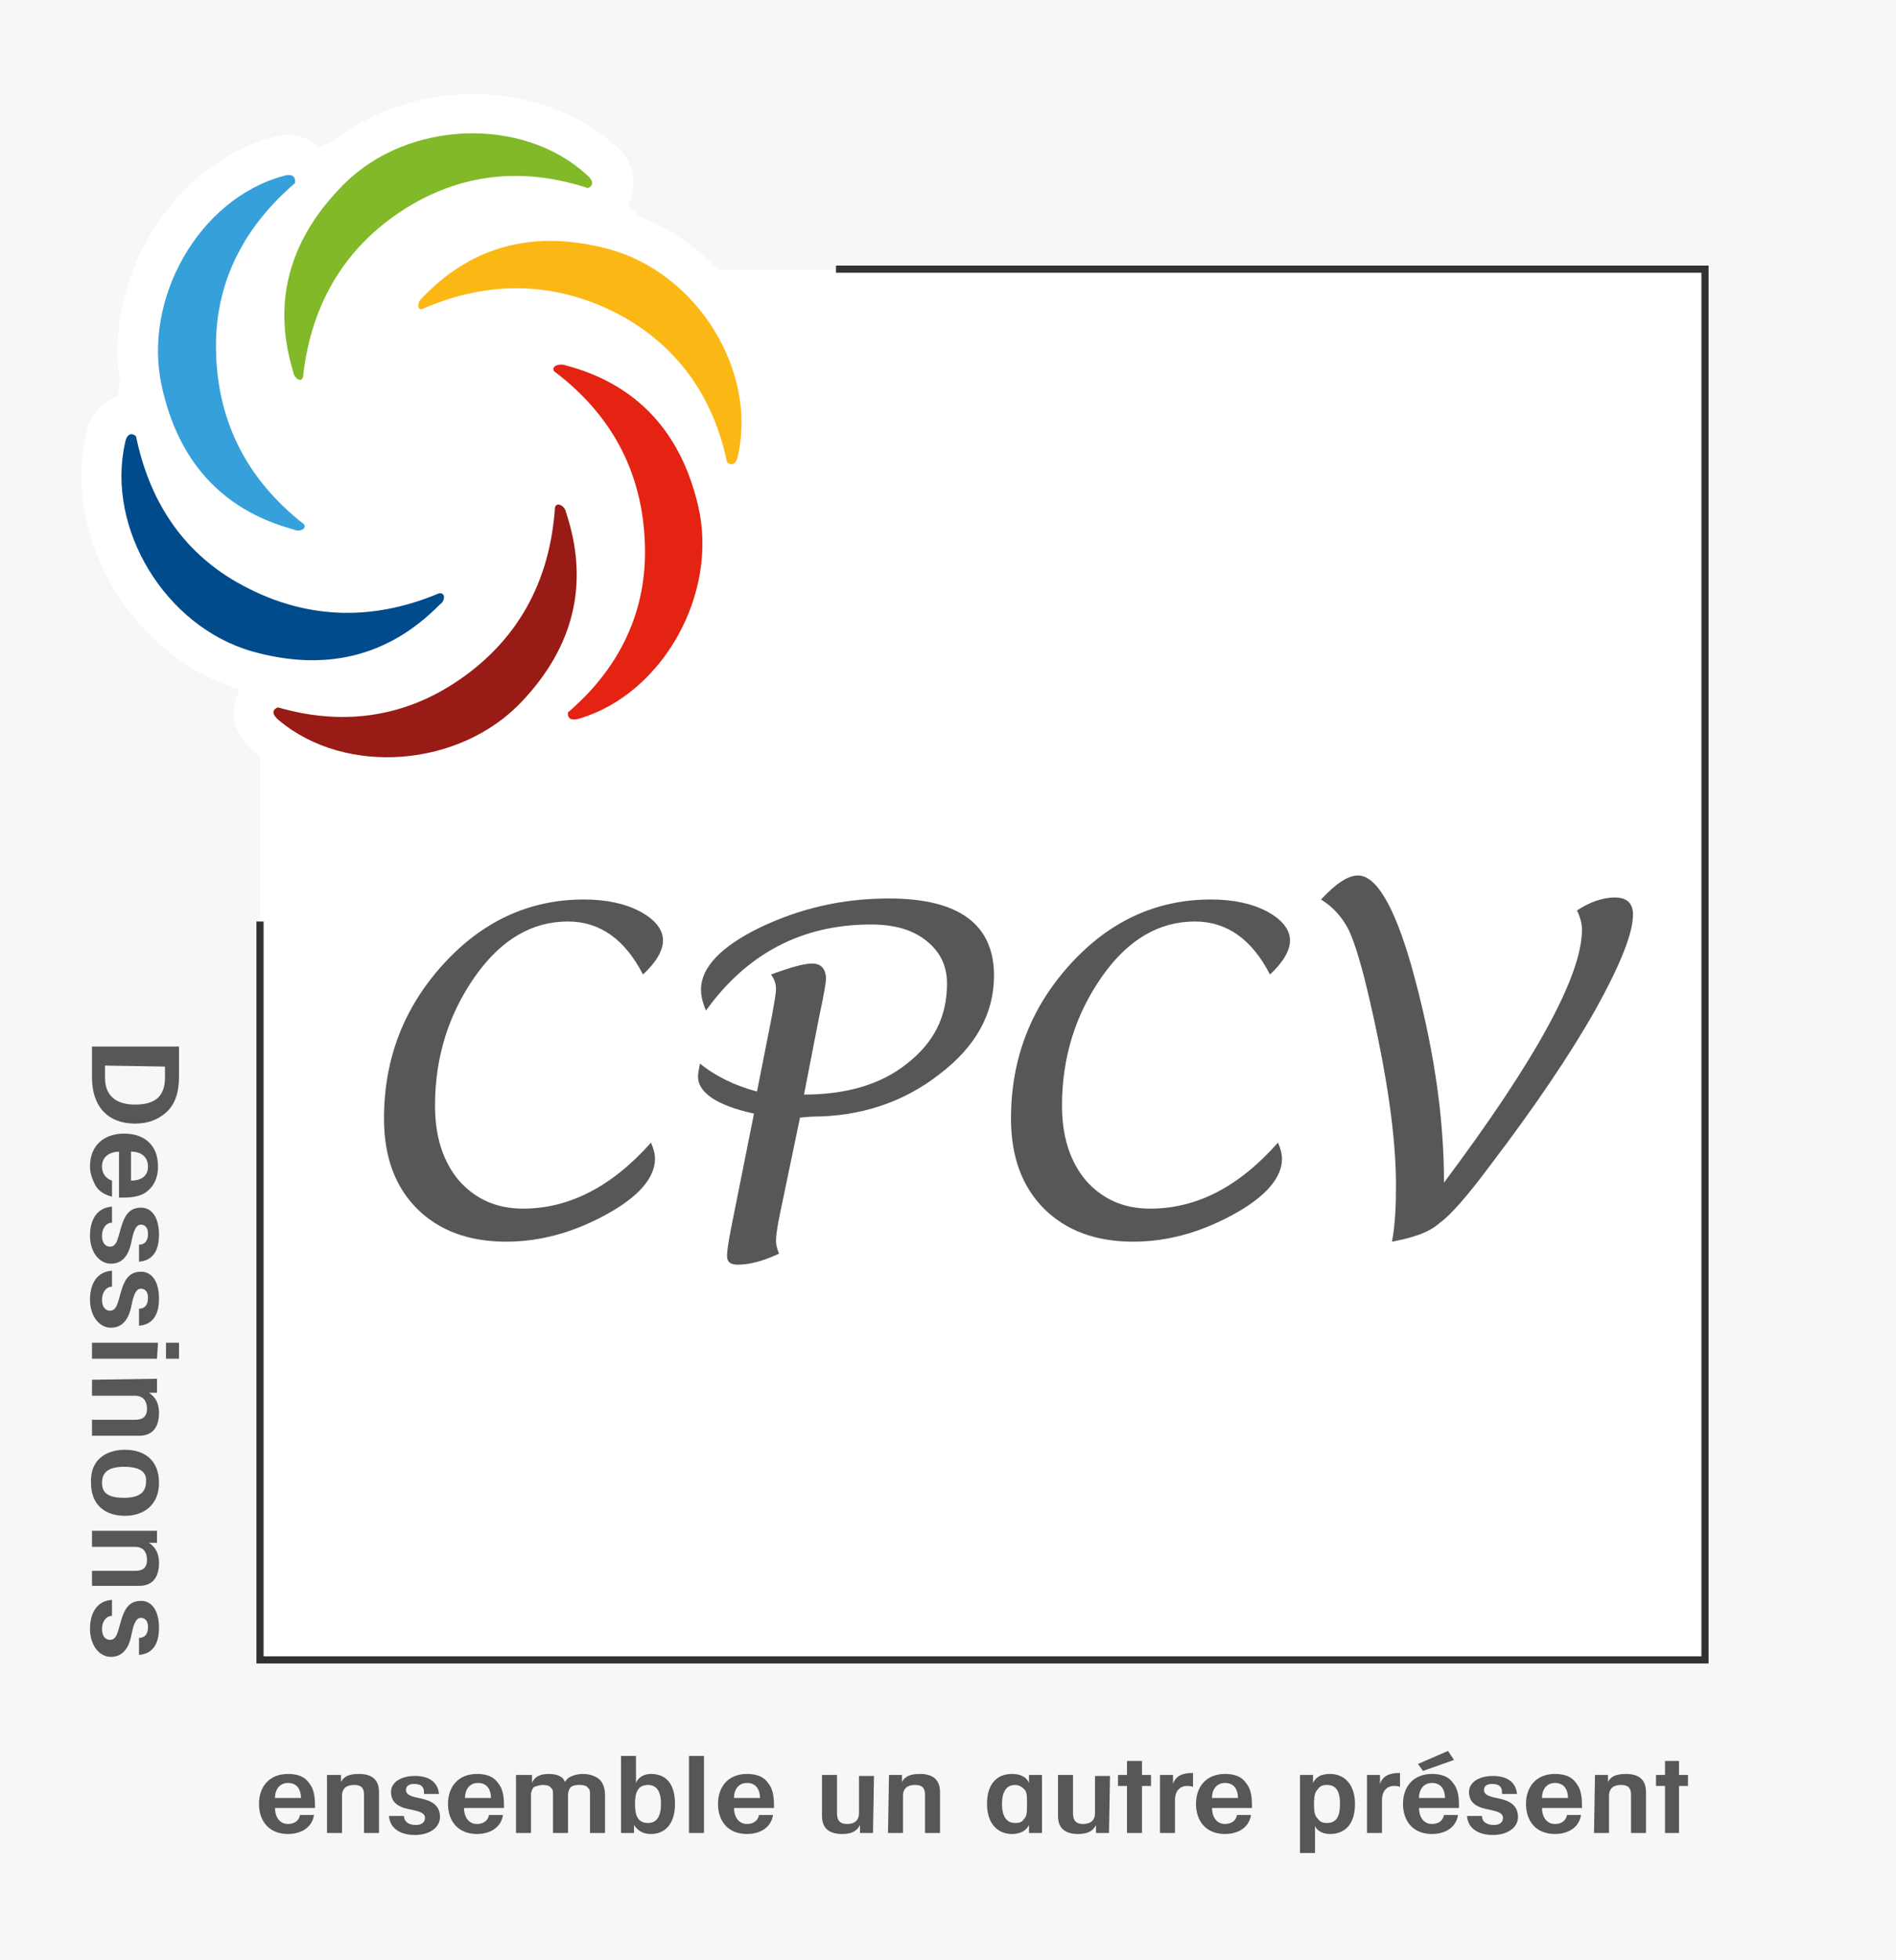 <?xml version="1.0" encoding="utf-8"?>
<!-- Generator: Adobe Illustrator 25.2.1, SVG Export Plug-In . SVG Version: 6.00 Build 0)  -->
<svg version="1.1" id="Calque_1" xmlns="http://www.w3.org/2000/svg" xmlns:xlink="http://www.w3.org/1999/xlink" x="0px" y="0px"
	 viewBox="0 0 189.6 195.9" style="enable-background:new 0 0 189.6 195.9;" xml:space="preserve">
<style type="text/css">
	.st0{fill:#F7F7F7;}
	.st1{fill:#FFFFFF;}
	.st2{fill:none;stroke:#313130;stroke-width:0.716;stroke-miterlimit:10;}
	.st3{fill:#575756;}
	.st4{fill:#35A0DA;}
	.st5{fill:#81B929;}
	.st6{fill:#FBB815;}
	.st7{fill:#E42313;}
	.st8{fill:#981B15;}
	.st9{fill:#004B8B;}
</style>
<g id="Calque_1_2_">
	<g id="Calque_1_1_">
		<g id="BGLOG_5_">
			<rect x="-1.1" class="st0" width="191.2" height="196.3"/>
		</g>
		<g id="Logo_7_">
			<rect x="26" y="26.9" class="st1" width="144.5" height="138.7"/>
			<polyline class="st2" points="26,92.1 26,165.9 170.5,165.9 170.5,26.9 83.6,26.9 			"/>
			<g>
				<path class="st3" d="M17.9,104.6v3c0,1.6-0.4,2.8-1.3,3.6c-0.8,0.7-1.8,1.1-3.1,1.1c-2.7,0-4.3-1.7-4.3-4.6v-3.1H17.9z
					 M10.5,106.5v1.2c0,2.2,1.6,2.7,3,2.7c1,0,1.7-0.2,2.2-0.6c0.5-0.4,0.8-1.1,0.8-2.1v-1.1L10.5,106.5L10.5,106.5z"/>
				<path class="st3" d="M12,115.1c-0.9,0-1.8,0.4-1.8,1.5c0,0.7,0.4,1.2,1,1.4v1.6c-0.8-0.2-1.4-0.6-1.7-1.2S9,117.2,9,116.6
					c0-2.3,1.6-3.3,3.4-3.3c2,0,3.4,1.1,3.4,3.3c0,1.1-0.4,1.9-1,2.4c-0.8,0.7-1.9,0.7-2.9,0.7v-4.6H12z M13.1,118
					c0.8,0,1.7-0.3,1.7-1.4c0-0.9-0.6-1.5-1.7-1.5V118z"/>
				<path class="st3" d="M13.9,124.4c0.6,0,0.9-0.4,0.9-1.1c0-0.6-0.3-0.9-0.7-0.9c-0.6,0-0.8,0.9-1,1.9c-0.2,0.9-0.7,2-2,2
					c-1.2,0-2.1-1.2-2.1-2.8c0-1.6,0.7-2.8,2.2-2.9v1.6c-0.6,0-1,0.6-1,1.3c0,0.8,0.4,1.1,0.8,1.1c0.7,0,0.8-0.9,1.1-1.9s0.7-2,2-2
					c1.1,0,1.8,1,1.8,2.7s-0.7,2.6-2,2.7C13.9,126.1,13.9,124.4,13.9,124.4z"/>
				<path class="st3" d="M13.9,130.8c0.6,0,0.9-0.4,0.9-1.1c0-0.6-0.3-0.9-0.7-0.9c-0.6,0-0.8,0.9-1,1.9c-0.2,0.9-0.7,2-2,2
					c-1.2,0-2.1-1.2-2.1-2.8s0.7-2.8,2.2-2.9v1.6c-0.6,0-1,0.6-1,1.3c0,0.8,0.4,1.1,0.8,1.1c0.7,0,0.8-0.9,1.1-1.9s0.7-2,2-2
					c1.1,0,1.8,1,1.8,2.7s-0.7,2.6-2,2.7C13.9,132.5,13.9,130.8,13.9,130.8z"/>
				<path class="st3" d="M17.9,135.8h-1.3v-1.6h1.3V135.8z M15.7,135.8H9.2v-1.6h6.6L15.7,135.8L15.7,135.8z"/>
				<path class="st3" d="M15.7,137.8v1.4c-0.3,0-0.5,0-0.8,0c0.6,0.4,1,1,1,2c0,1.4-0.6,2.3-2,2.3H9.2v-1.6h4.3
					c0.5,0,1.2-0.1,1.2-1.1c0-0.8-0.4-1.3-1.2-1.3H9.2v-1.6L15.7,137.8L15.7,137.8z"/>
				<path class="st3" d="M12.5,144.9c1.9,0,3.4,1,3.4,3.3c0,2.2-1.5,3.3-3.4,3.3s-3.4-1-3.4-3.3C9,145.9,10.6,144.9,12.5,144.9
					L12.5,144.9z M12.4,146.6c-1.6,0-2.2,0.6-2.2,1.6s0.6,1.5,2.2,1.5s2.2-0.6,2.2-1.6C14.7,147.2,14.1,146.6,12.4,146.6L12.4,146.6
					z"/>
				<path class="st3" d="M15.7,152.8v1.4c-0.3,0-0.5,0-0.8,0c0.6,0.4,1,1,1,2c0,1.4-0.6,2.3-2,2.3H9.2V157h4.3
					c0.5,0,1.2-0.1,1.2-1.1c0-0.8-0.4-1.3-1.2-1.3H9.2V153h6.5V152.8z"/>
				<path class="st3" d="M13.9,163.7c0.6,0,0.9-0.4,0.9-1.1c0-0.6-0.3-0.9-0.7-0.9c-0.6,0-0.8,0.9-1,1.9c-0.2,0.9-0.7,2-2,2
					c-1.2,0-2.1-1.2-2.1-2.8s0.7-2.8,2.2-2.9v1.6c-0.6,0-1,0.6-1,1.3c0,0.8,0.4,1.1,0.8,1.1c0.7,0,0.8-0.9,1.1-1.9s0.7-2,2-2
					c1.1,0,1.8,1,1.8,2.7s-0.7,2.6-2,2.7C13.9,165.4,13.9,163.7,13.9,163.7z"/>
				<path class="st3" d="M27.5,180.7c0,0.8,0.4,1.6,1.3,1.6c0.6,0,1.1-0.3,1.2-0.9h1.4c-0.1,0.7-0.5,1.2-1,1.5s-1.1,0.4-1.6,0.4
					c-2,0-2.9-1.4-2.9-3c0-1.7,1-3,2.9-3c1,0,1.7,0.3,2.1,0.9c0.6,0.7,0.6,1.7,0.6,2.5H27.5z M30.1,179.7c0-0.7-0.3-1.5-1.3-1.5
					c-0.8,0-1.3,0.6-1.3,1.5H30.1z"/>
				<path class="st3" d="M32.8,177.4h1.3c0,0.2,0,0.5,0,0.7c0.3-0.6,0.9-0.8,1.8-0.8c1.2,0,2,0.5,2,1.8v4.1h-1.5v-3.8
					c0-0.5-0.1-1-1-1c-0.7,0-1.2,0.3-1.2,1.1v3.7h-1.5v-5.8H32.8z"/>
				<path class="st3" d="M42.4,179.1c0-0.6-0.4-0.8-1-0.8c-0.5,0-0.8,0.2-0.8,0.6c0,0.6,0.8,0.7,1.7,0.9c0.8,0.2,1.7,0.6,1.7,1.8
					c0,1.1-1.1,1.8-2.5,1.8s-2.5-0.6-2.6-1.9h1.5c0,0.6,0.5,0.9,1.2,0.9s0.9-0.4,0.9-0.7c0-0.6-0.8-0.7-1.7-0.9s-1.7-0.6-1.7-1.7
					c0-0.9,0.9-1.6,2.4-1.6s2.3,0.7,2.4,1.8h-1.5C42.4,179.3,42.4,179.1,42.4,179.1z"/>
				<path class="st3" d="M46.4,180.7c0,0.8,0.4,1.6,1.3,1.6c0.6,0,1.1-0.3,1.2-0.9h1.4c-0.1,0.7-0.5,1.2-1,1.5s-1.1,0.4-1.6,0.4
					c-2,0-2.9-1.4-2.9-3c0-1.7,1-3,2.9-3c1,0,1.7,0.3,2.1,0.9c0.6,0.7,0.6,1.7,0.6,2.5H46.4z M49.1,179.7c0-0.7-0.3-1.5-1.3-1.5
					c-0.8,0-1.3,0.6-1.3,1.5H49.1z"/>
				<path class="st3" d="M51.8,177.4h1.4c0,0.3,0,0.5,0,0.8c0.3-0.7,0.9-0.9,1.7-0.9c0.5,0,0.9,0.1,1.2,0.3c0.2,0.1,0.3,0.3,0.4,0.5
					c0.1-0.2,0.3-0.4,0.5-0.5c0.4-0.2,0.8-0.3,1.3-0.3c0.8,0,1.4,0.3,1.7,0.6s0.5,0.9,0.5,1.4v3.9H59v-3.8c0-0.3,0-0.6-0.2-0.7
					c-0.1-0.2-0.4-0.3-0.8-0.3c-0.3,0-0.6,0-0.9,0.2c-0.2,0.2-0.3,0.5-0.3,0.8v3.8h-1.5v-3.8c0-0.3,0-0.6-0.2-0.7
					c-0.1-0.2-0.4-0.3-0.8-0.3c-0.3,0-0.6,0.1-0.9,0.2c-0.2,0.2-0.3,0.5-0.3,0.8v3.8h-1.5v-5.8H51.8z"/>
				<path class="st3" d="M62.1,175.5h1.5v1.9v0.8c0.2-0.5,0.7-0.9,1.5-0.9c1.6,0,2.4,1.1,2.4,3c0,2-1,3-2.4,3
					c-0.8,0-1.3-0.3-1.7-0.9v0.8h-1.3V175.5z M66.1,180.3c0-1.2-0.4-1.9-1.3-1.9c-1.1,0-1.3,0.9-1.3,1.9s0.2,1.9,1.3,1.9
					C65.7,182.2,66.1,181.5,66.1,180.3L66.1,180.3z"/>
				<rect x="68.9" y="175.5" class="st3" width="1.5" height="7.7"/>
				<path class="st3" d="M73.4,180.7c0,0.8,0.4,1.6,1.3,1.6c0.6,0,1.1-0.3,1.2-0.9h1.4c-0.1,0.7-0.5,1.2-1,1.5s-1.1,0.4-1.6,0.4
					c-2,0-2.9-1.4-2.9-3c0-1.7,1-3,2.9-3c1,0,1.7,0.3,2.1,0.9c0.6,0.7,0.6,1.7,0.6,2.5H73.4z M76,179.7c0-0.7-0.3-1.5-1.3-1.5
					c-0.8,0-1.3,0.6-1.3,1.5H76z"/>
				<path class="st3" d="M87.3,183.2H86c0-0.2,0-0.5,0-0.8c-0.3,0.6-0.8,0.9-1.8,0.9c-1.2,0-2-0.5-2-1.8v-4.1h1.5v3.8
					c0,0.5,0.1,1.1,1,1.1c0.7,0,1.2-0.3,1.2-1.1v-3.7h1.5L87.3,183.2L87.3,183.2z"/>
				<path class="st3" d="M88.9,177.4h1.3c0,0.2,0,0.5,0,0.7c0.3-0.6,0.9-0.8,1.8-0.8c1.2,0,2,0.5,2,1.8v4.1h-1.5v-3.8
					c0-0.5-0.1-1-1-1c-0.7,0-1.2,0.3-1.2,1.1v3.7h-1.5L88.9,177.4L88.9,177.4z"/>
				<path class="st3" d="M104.2,183.2h-1.3c0-0.3,0-0.5,0-0.8c-0.3,0.6-0.9,0.9-1.7,0.9c-1.4,0-2.5-1-2.5-3c0-1.9,0.9-3,2.5-3
					c0.7,0,1.4,0.2,1.7,0.9c0-0.3,0-0.5,0-0.8h1.3V183.2z M100.2,180.3c0,1.3,0.5,1.9,1.3,1.9c0.5,0,0.7-0.1,0.9-0.4
					c0.3-0.3,0.3-0.7,0.3-1.5c0-0.9,0-1.2-0.3-1.5c-0.2-0.2-0.5-0.4-0.9-0.4C100.7,178.4,100.2,179,100.2,180.3L100.2,180.3z"/>
				<path class="st3" d="M110.9,183.2h-1.3c0-0.2,0-0.5,0-0.8c-0.3,0.6-0.8,0.9-1.8,0.9c-1.2,0-2-0.5-2-1.8v-4.1h1.5v3.8
					c0,0.5,0.1,1.1,1,1.1c0.7,0,1.2-0.3,1.2-1.1v-3.7h1.5L110.9,183.2L110.9,183.2z"/>
				<polygon class="st3" points="112.7,178.5 111.8,178.5 111.8,177.4 112.7,177.4 112.7,176 114.2,176 114.2,177.4 115.1,177.4 
					115.1,178.5 114.2,178.5 114.2,183.2 112.7,183.2 				"/>
				<path class="st3" d="M116,177.4h1.3c0,0.4,0,0.6,0,0.9c0.3-0.9,1.1-1.1,2-1.1v1.4c-0.2-0.1-0.4-0.1-0.6-0.1
					c-0.7,0-1.2,0.5-1.2,1.4v3.3H116V177.4z"/>
				<path class="st3" d="M121.2,180.7c0,0.8,0.4,1.6,1.3,1.6c0.6,0,1.1-0.3,1.2-0.9h1.4c-0.1,0.7-0.5,1.2-1,1.5s-1.1,0.4-1.6,0.4
					c-2,0-2.9-1.4-2.9-3c0-1.7,1-3,2.9-3c1,0,1.7,0.3,2.1,0.9c0.6,0.7,0.6,1.7,0.6,2.5H121.2z M123.8,179.7c0-0.7-0.3-1.5-1.3-1.5
					c-0.8,0-1.3,0.6-1.3,1.5H123.8z"/>
				<path class="st3" d="M130,177.4h1.3v0.8c0.3-0.6,0.8-0.9,1.7-0.9c1.4,0,2.5,1,2.5,3c0,1.9-0.9,3-2.5,3c-0.7,0-1.3-0.3-1.5-0.8
					v0.7v2H130V177.4z M134,180.3c0-1.3-0.4-1.9-1.3-1.9c-0.4,0-0.7,0.1-0.9,0.4c-0.3,0.3-0.4,0.7-0.4,1.5c0,0.9,0.1,1.2,0.4,1.5
					c0.2,0.3,0.5,0.4,0.9,0.4C133.6,182.2,134,181.6,134,180.3L134,180.3z"/>
				<path class="st3" d="M136.7,177.4h1.3c0,0.4,0,0.6,0,0.9c0.3-0.9,1.1-1.1,2-1.1v1.4c-0.2-0.1-0.4-0.1-0.6-0.1
					c-0.7,0-1.2,0.5-1.2,1.4v3.3h-1.5V177.4z"/>
				<path class="st3" d="M141.9,180.7c0,0.8,0.4,1.6,1.3,1.6c0.6,0,1.1-0.3,1.2-0.9h1.4c-0.1,0.7-0.5,1.2-1,1.5s-1.1,0.4-1.6,0.4
					c-2,0-2.9-1.4-2.9-3c0-1.7,1-3,2.9-3c1,0,1.7,0.3,2.1,0.9c0.6,0.7,0.6,1.7,0.6,2.5H141.9z M144.8,175l0.6,0.9l-3.1,1.1l-0.5-0.7
					L144.8,175z M144.5,179.7c0-0.7-0.3-1.5-1.3-1.5c-0.8,0-1.3,0.6-1.3,1.5H144.5z"/>
				<path class="st3" d="M150.2,179.1c0-0.6-0.4-0.8-1-0.8c-0.5,0-0.8,0.2-0.8,0.6c0,0.6,0.8,0.7,1.7,0.9c0.8,0.2,1.7,0.6,1.7,1.8
					c0,1.1-1.1,1.8-2.5,1.8s-2.5-0.6-2.6-1.9h1.5c0,0.6,0.5,0.9,1.2,0.9s0.9-0.4,0.9-0.7c0-0.6-0.8-0.7-1.7-0.9s-1.7-0.6-1.7-1.7
					c0-0.9,0.9-1.6,2.4-1.6s2.3,0.7,2.4,1.8h-1.5L150.2,179.1L150.2,179.1z"/>
				<path class="st3" d="M154.2,180.7c0,0.8,0.4,1.6,1.3,1.6c0.6,0,1.1-0.3,1.2-0.9h1.4c-0.1,0.7-0.5,1.2-1,1.5s-1.1,0.4-1.6,0.4
					c-2,0-2.9-1.4-2.9-3c0-1.7,1-3,2.9-3c1,0,1.7,0.3,2.1,0.9c0.6,0.7,0.6,1.7,0.6,2.5H154.2z M156.8,179.7c0-0.7-0.3-1.5-1.3-1.5
					c-0.8,0-1.3,0.6-1.3,1.5H156.8z"/>
				<path class="st3" d="M159.5,177.4h1.3c0,0.2,0,0.5,0,0.7c0.3-0.6,0.9-0.8,1.8-0.8c1.2,0,2,0.5,2,1.8v4.1h-1.5v-3.8
					c0-0.5-0.1-1-1-1c-0.7,0-1.2,0.3-1.2,1.1v3.7h-1.5L159.5,177.4L159.5,177.4z"/>
				<polygon class="st3" points="166.5,178.5 165.6,178.5 165.6,177.4 166.5,177.4 166.5,176 167.9,176 167.9,177.4 168.8,177.4 
					168.8,178.5 167.9,178.5 167.9,183.2 166.5,183.2 				"/>
				<path class="st1" d="M38.8,77.6c-4.6,0-8.9-1.5-12.1-4.2c-0.9-0.7-1.4-1.7-1.2-2.6c0.1-0.9,0.7-1.7,1.6-2.1l0.5-0.2
					c-0.7-0.4-1.3-0.8-1.9-1.3c-0.3-0.1-0.6-0.2-1-0.3C15,64.2,8.4,53.4,10.6,43.8c0.3-1.8,1.6-2.5,2.6-2.5c0.1,0,0.3,0,0.4,0
					c0.1-1.1,0.2-2.2,0.4-3.2c-1.7-9.7,4.5-19.9,13.7-22.5c0.3-0.1,0.7-0.2,1.1-0.2c0.8,0,1.6,0.3,2,0.9c0.1,0.2,0.3,0.4,0.4,0.7
					c0.9-0.4,1.8-0.7,2.7-1c3.5-3,8.4-4.7,13.3-4.7s9.5,1.6,12.8,4.6c0.9,0.7,1.3,1.7,1.1,2.7c-0.1,0.8-0.7,1.5-1.5,1.9
					c1.1,0.8,2.2,1.8,3.2,2.8c9,3.3,14.9,13.5,12.9,22.5c-0.3,1.8-1.6,2.5-2.6,2.5c-0.4,0-1.1-0.1-1.7-0.6l-0.5-0.4
					c0,0.1,0,0.1,0,0.2c0.3,0.8,0.5,1.6,0.7,2.5c2.5,9.9-3.6,21-13,23.8c-0.3,0.1-0.8,0.2-1.2,0.2c-0.8,0-1.5-0.3-2-0.9
					c-0.3-0.3-0.7-1.1-0.5-2.2l0.1-0.7l0.5-0.5c0.2-0.2,0.4-0.3,0.6-0.5c-0.3,0.2-0.6,0.3-0.9,0.5c-0.5,0.6-1,1.2-1.5,1.7
					C50,75.4,44.6,77.6,38.8,77.6"/>
				<path class="st1" d="M47.3,13.4c4.2,0,8.4,1.4,11.4,4.1c0.5,0.4,0.8,1,0.1,1.3c-2.5-0.8-4.9-1.2-7.3-1.2c-0.7,0-1.5,0-2.2,0.1
					c4.8,1.3,9.1,3.9,12.5,7.4c8.3,2.8,13.9,12.1,12.1,20.4c-0.1,0.5-0.3,0.9-0.7,0.9c-0.1,0-0.3-0.1-0.5-0.2
					c-0.8-3.7-2.2-6.9-4.4-9.6c0.6,2.3,0.9,4.6,0.9,7.1c0,1.4-0.1,2.7-0.3,4.1c0.3,0.9,0.6,1.8,0.8,2.7c2.1,8.8-3.5,18.8-11.8,21.3
					c-0.2,0.1-0.4,0.1-0.6,0.1c-0.4,0-0.7-0.2-0.6-0.8c3.7-3.2,6.2-7,7.2-11.5c-2.6,3.5-6.1,6.4-10.1,8.3c-0.5,0.7-1.1,1.3-1.7,2
					c-3.4,3.7-8.5,5.6-13.4,5.6c-4,0-7.9-1.2-10.9-3.7c-0.5-0.4-0.9-1-0.1-1.3c2.2,0.6,4.4,0.9,6.5,0.9s4.1-0.3,6.1-0.9
					c-5.2-0.4-10-2.2-14-5.2c-0.4-0.1-0.8-0.2-1.3-0.3c-8.7-2.5-14.6-12.3-12.7-20.8c0.1-0.5,0.3-0.9,0.7-0.9c0.1,0,0.3,0.1,0.5,0.2
					c0.6,2.8,1.5,5.3,2.9,7.6c-0.7-2.3-1-4.8-1-7.4c0-1.9,0.2-3.8,0.6-5.5c-1.7-8.7,4-18.3,12.2-20.6c0.2-0.1,0.4-0.1,0.6-0.1
					c0.4,0,0.7,0.2,0.6,0.8c-1.9,1.6-3.5,3.3-4.7,5.2c2.9-2.6,6.4-4.5,10.3-5.6C38.4,14.9,42.9,13.4,47.3,13.4 M47.3,9.4
					c-5.3,0-10.4,1.8-14.3,4.9c-0.4,0.1-0.7,0.2-1.1,0.4c-0.8-0.8-2-1.2-3.2-1.2c-0.6,0-1.1,0.1-1.7,0.3c-9.8,2.8-16.6,13.9-15,24.4
					c-0.1,0.5-0.2,1-0.2,1.4c-1.4,0.5-2.8,1.7-3.2,3.8C6.2,53.9,13.4,65.8,24,68.9c-0.3,0.5-0.5,1.1-0.6,1.7c-0.2,1.7,0.5,3.3,2,4.5
					c3.6,3,8.3,4.6,13.4,4.6c5.6,0,11-2,14.9-5.5c0.1,0.1,0.1,0.1,0.2,0.2c0.9,1,2.2,1.6,3.5,1.6c0.6,0,1.2-0.1,1.8-0.3
					C69.3,72.6,76,61,73.9,50.4c1.7-0.3,3.5-1.5,4-4.1c2.1-9.8-4.2-20.8-13.8-24.6c-0.4-0.4-0.9-0.8-1.3-1.2
					c0.3-0.4,0.4-0.9,0.5-1.5c0.3-1.7-0.4-3.3-1.8-4.5C57.7,11.2,52.7,9.4,47.3,9.4"/>
				<path class="st3" d="M65.1,114.2c0.3,0.7,0.4,1.2,0.4,1.6c0,1.9-1.6,3.8-4.9,5.6c-3.3,1.8-6.6,2.7-10,2.7
					c-3.7,0-6.7-1.1-8.9-3.3c-2.2-2.2-3.3-5.2-3.3-9c0-6,2-11.1,5.9-15.4s8.6-6.5,14.1-6.5c2.2,0,4.1,0.4,5.6,1.2
					c1.5,0.8,2.3,1.8,2.3,2.9c0,1-0.7,2.2-2,3.4c-1.8-3.5-4.3-5.3-7.5-5.3c-3.6,0-6.7,1.8-9.3,5.5s-4,8-4,12.9
					c0,3.1,0.8,5.6,2.4,7.5c1.6,1.8,3.7,2.8,6.4,2.8C56.9,120.8,61.2,118.6,65.1,114.2"/>
				<path class="st3" d="M80,111.7l-2,9.6c-0.3,1.4-0.4,2.3-0.4,2.7c0,0.4,0.1,0.8,0.3,1.3c-1.5,0.7-2.9,1.1-4.1,1.1
					c-0.8,0-1.1-0.3-1.1-0.9c0-0.3,0.1-1.2,0.4-2.7l2.3-11.5c-3.7-0.8-5.6-2.1-5.6-3.7c0-0.3,0.1-0.8,0.2-1.3
					c1.6,1.3,3.5,2.2,5.7,2.8l1.5-7.6c0.2-1.2,0.4-2.1,0.4-2.7c0-0.5-0.2-1-0.5-1.4c1.9-0.7,3.3-1.1,4.1-1.1c0.9,0,1.4,0.5,1.4,1.6
					c0,0.2-0.2,1.5-0.7,3.8l-1.5,7.7c4.2,0,7.7-1,10.3-3.1c2.7-2.1,4-4.7,4-8c0-1.8-0.7-3.2-2.1-4.3c-1.4-1.1-3.2-1.6-5.5-1.6
					c-6.9,0-12.4,2.9-16.5,8.6c-0.4-0.9-0.5-1.6-0.5-2.1c0-2.2,2-4.3,5.9-6.2c4-1.9,8.2-2.9,12.9-2.9c7,0,10.5,2.6,10.5,7.7
					c0,3.8-1.8,7.1-5.5,9.9c-3.6,2.8-7.9,4.2-12.7,4.2L80,111.7z"/>
				<path class="st3" d="M127.8,114.2c0.3,0.7,0.4,1.2,0.4,1.6c0,1.9-1.6,3.8-4.9,5.6c-3.3,1.8-6.6,2.7-10,2.7
					c-3.7,0-6.7-1.1-8.9-3.3c-2.2-2.2-3.3-5.2-3.3-9c0-6,2-11.1,5.9-15.4s8.6-6.5,14.1-6.5c2.2,0,4.1,0.4,5.6,1.2
					c1.5,0.8,2.3,1.8,2.3,2.9c0,1-0.7,2.2-2,3.4c-1.8-3.5-4.3-5.3-7.5-5.3c-3.6,0-6.7,1.8-9.3,5.5c-2.6,3.7-4,8-4,12.9
					c0,3.1,0.8,5.6,2.4,7.5c1.6,1.8,3.7,2.8,6.4,2.8C119.7,120.8,123.9,118.6,127.8,114.2"/>
				<path class="st3" d="M139.2,124.1c0.3-1.6,0.4-3.5,0.4-5.6c0-4.9-0.9-11-2.6-18.4c-0.8-3.5-1.5-5.8-2.1-7.1
					c-0.6-1.2-1.5-2.3-2.8-3.1c1.5-1.6,2.7-2.4,3.7-2.4c1.8,0,3.6,3,5.3,8.9c2.2,7.8,3.3,15,3.3,21.8c9.2-12.3,13.8-20.7,13.8-25.3
					c0-0.6-0.2-1.3-0.5-1.9c1.2-0.8,2.5-1.3,3.8-1.3c1.2,0,1.8,0.6,1.8,1.7c0,1.9-1.3,5.1-3.8,9.6c-2.5,4.4-6,9.6-10.5,15.5
					c-2.3,3.1-4,5-5,5.7C142.9,123.2,141.3,123.7,139.2,124.1"/>
			</g>
			<g id="Roue_-_copie_5_1_">
				<g>
					<path class="st4" d="M29.3,52.9c-7.3-2-11.5-7-13.1-14.2c-2-8.8,3.7-18.8,12.1-21.1c0.6-0.2,1.3-0.2,1.2,0.7
						c-4.9,4.2-7.8,9.5-7.9,15.9c-0.1,7.5,2.9,13.6,8.8,18.2C30.7,52.9,29.9,53.2,29.3,52.9"/>
					<path class="st5" d="M29.3,37.1c-2.2-7.3-0.1-13.5,5.1-18.7c6.4-6.4,17.9-6.8,24.3-0.9c0.5,0.4,0.8,1,0.1,1.3
						c-6.1-2-12.1-1.6-17.7,1.7c-6.4,3.8-10,9.7-10.8,17.2C30.1,38.3,29.4,37.8,29.3,37.1"/>
					<path class="st6" d="M42.2,29.8c5.2-5.5,11.6-6.8,18.7-4.9c8.8,2.4,14.8,12.1,12.9,20.6c-0.1,0.7-0.5,1.2-1.1,0.7
						c-1.3-6.3-4.7-11.3-10.3-14.5c-6.5-3.6-13.4-3.8-20.2-0.8C41.7,31,41.7,30.2,42.2,29.8"/>
					<path class="st7" d="M56.5,36.5c7.3,1.9,11.6,6.8,13.3,14c2.1,8.8-3.5,18.8-11.8,21.3c-0.6,0.2-1.3,0.2-1.2-0.6
						c4.9-4.2,7.7-9.6,7.7-16c0-7.5-3.1-13.6-9.1-18.1C55.1,36.6,55.9,36.3,56.5,36.5"/>
					<path class="st8" d="M56.6,51.2c2.4,7.2,0.7,13.5-4.4,18.9C46,76.7,34.6,77.6,27.9,72c-0.5-0.4-0.9-1-0.1-1.3
						c6.2,1.8,12.2,1.1,17.6-2.4c6.3-4.1,9.6-10.1,10.1-17.6C55.7,50.1,56.5,50.6,56.6,51.2"/>
					<path class="st9" d="M44,60.4c-5.3,5.4-11.7,6.7-18.8,4.7c-8.7-2.5-14.6-12.3-12.7-20.8c0.1-0.7,0.5-1.2,1.1-0.7
						c1.3,6.3,4.5,11.4,10.1,14.6c6.5,3.7,13.3,4,20.2,1.1C44.6,59.2,44.5,60.1,44,60.4"/>
				</g>
			</g>
		</g>
	</g>
</g>
</svg>
